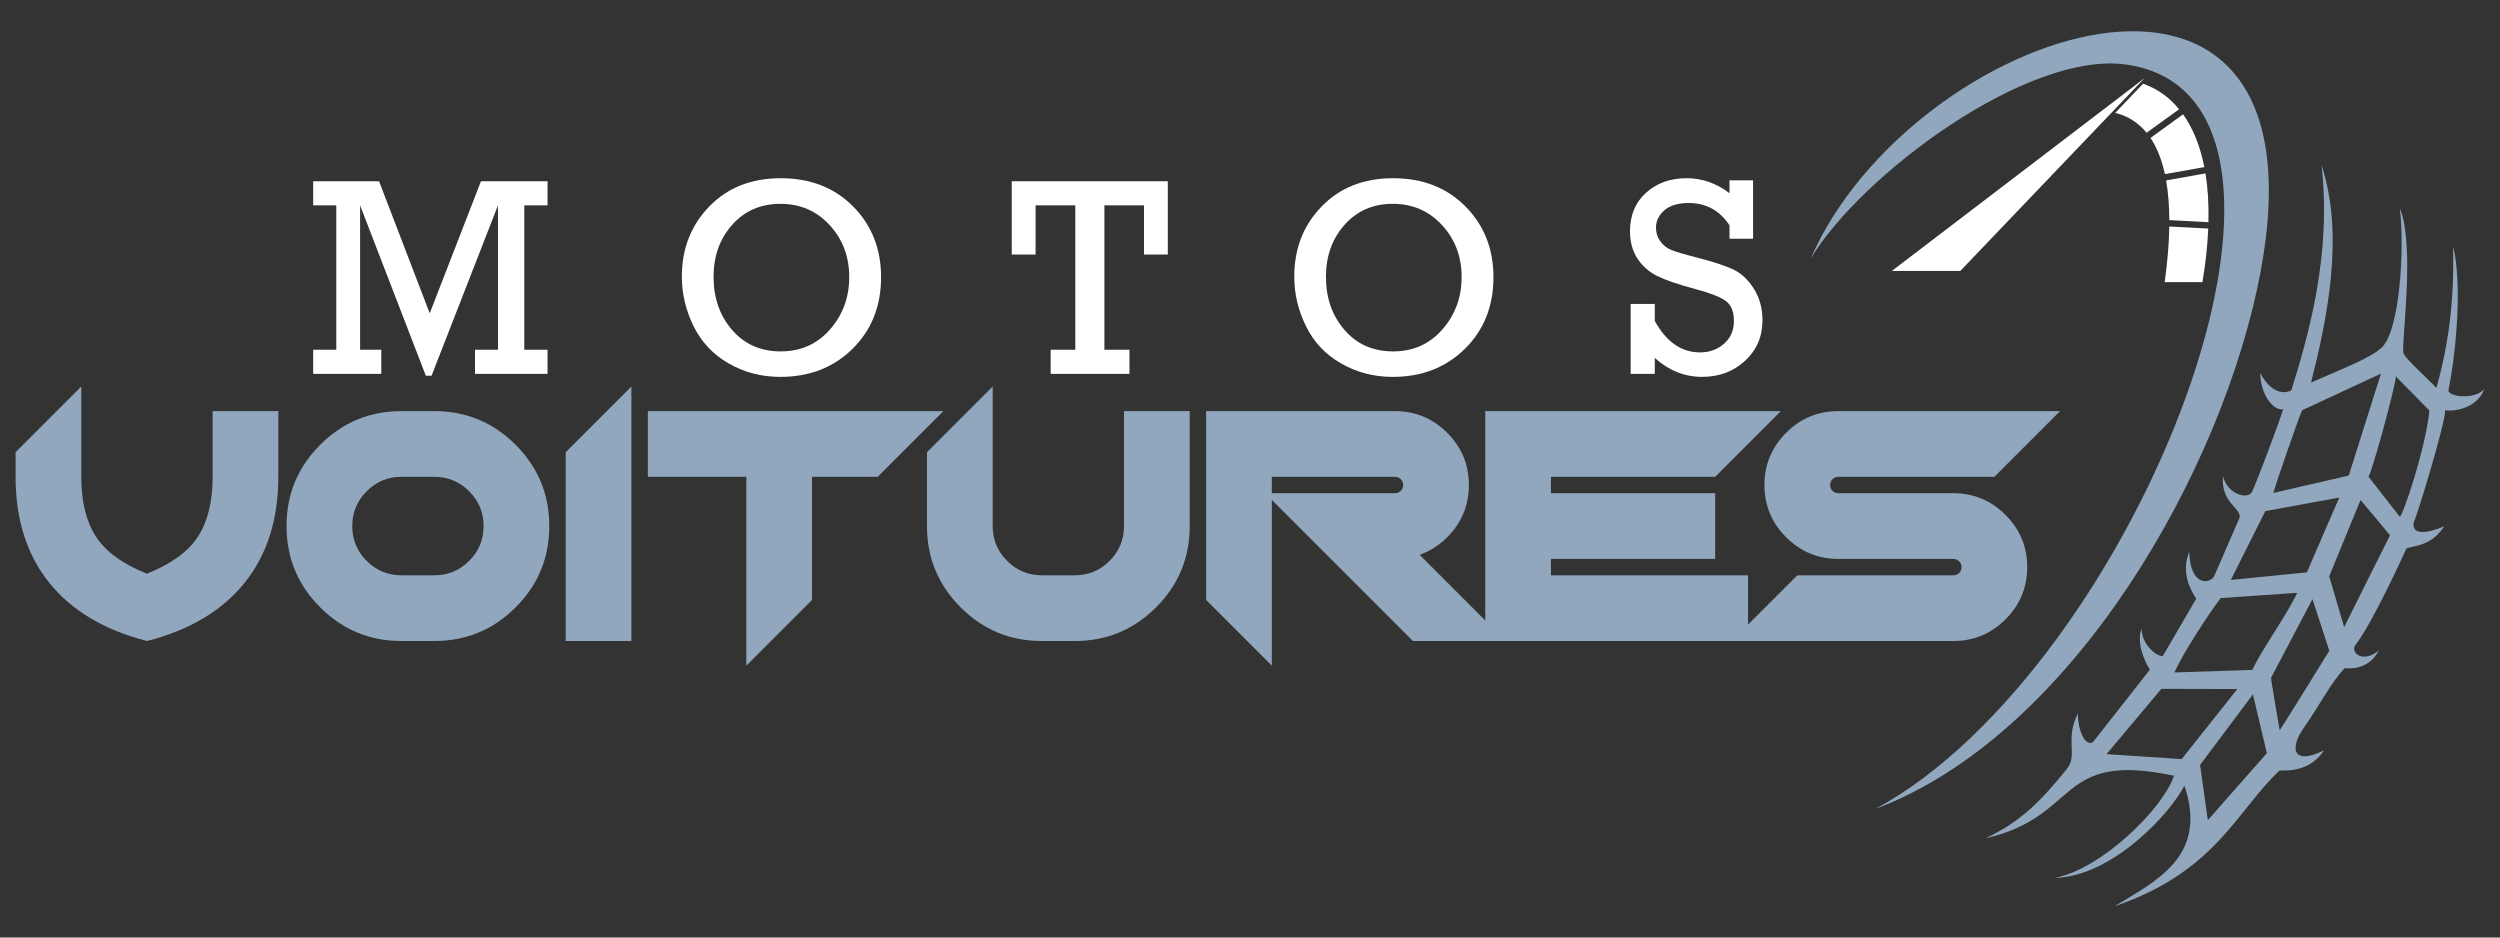 <?xml version="1.0" encoding="utf-8"?>
<!-- Generator: Adobe Illustrator 16.0.0, SVG Export Plug-In . SVG Version: 6.00 Build 0)  -->
<!DOCTYPE svg PUBLIC "-//W3C//DTD SVG 1.1//EN" "http://www.w3.org/Graphics/SVG/1.1/DTD/svg11.dtd">
<svg version="1.1" id="Calque_1" xmlns="http://www.w3.org/2000/svg" xmlns:xlink="http://www.w3.org/1999/xlink" x="0px" y="0px"
	 width="200px" height="75px" viewBox="0 0 200 75" enable-background="new 0 0 200 75" xml:space="preserve">
<rect x="0" y="0" width="200" height="75" fill="#333333" stroke="none"/>
<g>
	<g>
		<g>
			<path fill-rule="evenodd" clip-rule="evenodd" fill="#90A7BE" d="M180.822,29.826c0,1.741,1.044,3.045,1.826,2.918
				c-0.251,0.919-2.161,5.923-2.462,6.562c-0.331,0.71-1.976,0.273-2.354-1.222c-0.171,2.198,1.495,2.533,1.335,3.331l-2.039,4.691
				c-0.359,0.627-1.914,0.804-1.986-1.946c-0.733,1.712,0.228,3.25,0.558,3.732l-2.664,4.573c-0.32,0.142-1.66-0.72-1.719-2.178
				c-0.513,1.533,0.676,3.283,0.676,3.283l-4.553,5.795c-0.655,0.405-1.228-1.044-1.207-2.293c-1.058,2.063,0.007,3.35-0.871,4.43
				c-2.196,2.714-3.737,4.236-6.514,5.561c7.645-1.753,5.586-7.014,15.073-5.004c-0.892,2.663-5.877,7.523-9.551,8.169
				c4.626-0.08,9.315-5.229,10.382-7.38c1.897,5.62-2.19,7.599-5.592,9.651c8.092-2.744,9.764-7.627,13.187-10.844
				c0.095-0.087,2.276,0.344,3.566-1.62c-2.558,1.255-2.699-0.233-1.663-1.726c1.46-2.101,2.276-3.791,3.34-4.86
				c0,0,1.83,0.318,2.711-1.405c-1.277,1.038-2.243,0.185-1.907-0.394c1.403-1.746,4.123-7.775,4.123-7.775
				c0.524-0.21,2.009-0.169,3.014-1.775c0,0-2.672,1.23-2.433-0.32c0.207-0.304,2.63-8.233,2.507-8.97
				c0.51,0.135,2.529-0.036,3.147-1.702c-0.624,0.824-2.737,0.71-2.884,0.138c0.714-3.44,1.075-8.888,0.378-11.519
				c0.104,4.031-0.299,7.647-1.336,11.311c-0.537-0.618-2.533-2.364-2.636-2.801c-0.188-0.751,0.964-8.528-0.287-11.587
				c0.395,3.36-0.017,9.727-1.412,11.115c-0.884,0.883-3.206,1.729-5.692,2.842c1.257-4.961,2.707-11.772,0.834-17.408
				c0.852,7.251-1.124,13.87-2.404,18.016C182.59,31.626,181.545,31.267,180.822,29.826 M181.859,39.436
				c0.14-0.527,2.129-6.32,2.32-6.619l6.296-2.925l-2.574,8.154L181.859,39.436z M191.977,41.333l-2.511-3.218
				c0.178,0.134,2.36-7.882,2.188-8.014l2.699,2.747C194.051,35.871,192.204,41.376,191.977,41.333z M187.14,39.804l-2.592,5.986
				l-6.08,0.605l2.757-5.506L187.14,39.804z M187.531,50.173l-1.194-4.073l2.507-6.1l2.36,2.819
				C191.204,42.819,188.1,49.007,187.531,50.173z M173.964,53.797c0.426-1.126,2.767-4.781,3.698-5.954l6.119-0.417
				c-0.932,1.933-2.78,4.432-3.598,6.168L173.964,53.797z M182.373,58.413c0,0-0.712-4.089-0.688-4.194l3.313-6.288l1.347,4.128
				C186.345,52.059,182.491,58.311,182.373,58.413z M168.523,60.332l4.386-5.225l6.079,0.016l-4.455,5.604L168.523,60.332z
				 M176.625,65.615l-0.618-4.422l4.228-5.646l1.113,4.708L176.625,65.615z"/>
		</g>
		<g>
			<path fill-rule="evenodd" clip-rule="evenodd" fill="#90A7BE" d="M150.041,64.709c15.825-5.956,27.86-27.229,30.813-42.993
				c5.742-30.953-28.019-19.4-36.003-1.022c4.016-6.689,17.411-16.695,25.311-15.521C188.73,7.93,170.867,53.45,150.041,64.709"/>
		</g>
		<g>
			<polygon fill-rule="evenodd" clip-rule="evenodd" fill="#FFFFFF" points="168.968,8.967 171.212,6.62 171.57,6.245 
				171.114,6.594 168.166,8.844 151.349,21.673 156.825,21.673 			"/>
		</g>
		<g>
			<path fill-rule="evenodd" clip-rule="evenodd" fill="#FFFFFF" d="M174.327,8.74c-0.818-1.002-1.805-1.671-2.881-2.042
				l-2.229,2.332c1.043,0.256,1.868,0.805,2.51,1.591L174.327,8.74z M176.346,13.37c-0.343-1.757-0.935-3.151-1.699-4.224
				l-2.605,1.889c0.526,0.783,0.902,1.761,1.151,2.894L176.346,13.37z M176.674,17.776c0.037-1.451-0.049-2.753-0.234-3.903
				l-3.152,0.56c0.17,0.967,0.252,2.032,0.259,3.176L176.674,17.776z M173.176,22.571h3.019c0.26-1.55,0.411-2.978,0.465-4.286
				l-3.116-0.163C173.524,19.508,173.392,21.004,173.176,22.571z"/>
		</g>
	</g>
	<g>
		<g>
			<path fill="#FFFFFF" d="M26.903,27.98V16.429h-1.849v-1.927h5.271l4.053,10.56l4.098-10.56h5.327v1.927h-1.86V27.98h1.86v1.928
				H38V27.98h1.838V16.429l-5.315,13.632h-0.455l-5.26-13.632V27.98h1.695v1.928h-5.449V27.98H26.903z"/>
			<path fill="#FFFFFF" d="M54.548,22.132c0-2.236,0.731-4.108,2.194-5.615c1.461-1.506,3.366-2.259,5.715-2.259
				c2.37,0,4.299,0.753,5.792,2.259c1.492,1.507,2.237,3.392,2.237,5.661c0,2.31-0.759,4.217-2.275,5.719
				c-1.518,1.503-3.447,2.254-5.787,2.254c-1.491,0-2.863-0.354-4.115-1.068c-1.251-0.713-2.191-1.706-2.818-2.979
				C54.863,24.829,54.548,23.506,54.548,22.132z M57.085,22.145c0,1.69,0.495,3.109,1.484,4.252c0.99,1.146,2.289,1.715,3.898,1.715
				c1.596,0,2.906-0.584,3.932-1.754c1.026-1.169,1.54-2.567,1.54-4.193c0-1.639-0.523-3.024-1.568-4.158
				c-1.044-1.133-2.357-1.7-3.937-1.7c-1.573,0-2.858,0.556-3.854,1.672C57.583,19.094,57.085,20.482,57.085,22.145z"/>
			<path fill="#FFFFFF" d="M86.025,27.98V16.429h-3.178v3.932h-1.906v-5.859h12.484v5.859H91.52v-3.932h-3.168V27.98h2.005v1.928
				h-6.303V27.98H86.025z"/>
			<path fill="#FFFFFF" d="M103.541,22.132c0-2.236,0.726-4.108,2.192-5.615c1.459-1.506,3.364-2.259,5.71-2.259
				c2.372,0,4.302,0.753,5.795,2.259c1.491,1.507,2.238,3.392,2.238,5.661c0,2.31-0.759,4.217-2.275,5.719
				c-1.521,1.503-3.449,2.254-5.787,2.254c-1.493,0-2.864-0.354-4.114-1.068c-1.256-0.713-2.191-1.706-2.816-2.979
				C103.851,24.829,103.541,23.506,103.541,22.132z M106.076,22.145c0,1.69,0.493,3.109,1.485,4.252
				c0.987,1.146,2.286,1.715,3.897,1.715c1.593,0,2.903-0.584,3.93-1.754c1.025-1.169,1.542-2.567,1.542-4.193
				c0-1.639-0.524-3.024-1.568-4.158c-1.047-1.133-2.359-1.7-3.938-1.7c-1.573,0-2.858,0.556-3.853,1.672
				C106.573,19.094,106.076,20.482,106.076,22.145z"/>
			<path fill="#FFFFFF" d="M130.453,29.908v-5.595h1.93v1.363c0.92,1.676,2.13,2.515,3.621,2.515c0.76,0,1.4-0.232,1.927-0.699
				c0.522-0.463,0.783-1.073,0.783-1.826c0-0.733-0.214-1.257-0.64-1.579c-0.428-0.322-1.237-0.64-2.427-0.958
				c-1.382-0.369-2.403-0.719-3.065-1.047c-0.666-0.33-1.197-0.797-1.593-1.406c-0.392-0.609-0.59-1.331-0.59-2.167
				c0-1.29,0.429-2.323,1.289-3.094c0.859-0.772,1.939-1.158,3.24-1.158c1.232,0,2.379,0.399,3.432,1.196v-1.029h1.885v4.673h-1.885
				v-1.074c-0.786-1.189-1.877-1.783-3.267-1.783c-0.841,0-1.484,0.194-1.938,0.581c-0.451,0.387-0.677,0.852-0.677,1.391
				c0,0.414,0.116,0.776,0.344,1.091c0.23,0.314,0.522,0.544,0.876,0.692c0.353,0.147,1.052,0.354,2.095,0.619
				c1.357,0.352,2.344,0.683,2.957,0.989c0.611,0.307,1.139,0.819,1.582,1.535c0.443,0.717,0.666,1.54,0.666,2.47
				c0,1.315-0.465,2.4-1.392,3.256c-0.926,0.856-2.073,1.286-3.439,1.286c-1.399,0-2.665-0.506-3.785-1.517v1.274H130.453z"/>
		</g>
		<g>
			<g>
				<path fill="#90A7BE" d="M1.247,38.145v-1.971l5.256-5.256v7.228c0,1.961,0.384,3.547,1.155,4.755
					c0.77,1.208,2.136,2.208,4.099,2.996c1.961-0.788,3.328-1.788,4.099-2.996c0.77-1.208,1.155-2.794,1.155-4.755V32.89h5.255
					v5.255c0,3.416-0.897,6.239-2.694,8.474c-1.794,2.23-4.4,3.788-7.815,4.662c-3.416-0.874-6.023-2.432-7.816-4.662
					C2.144,44.384,1.247,41.561,1.247,38.145z"/>
				<path fill="#90A7BE" d="M32.119,51.281c-2.54,0-4.707-0.897-6.503-2.693c-1.795-1.793-2.693-3.964-2.693-6.503
					s0.898-4.708,2.693-6.502c1.796-1.797,3.963-2.693,6.503-2.693h2.627c2.541,0,4.708,0.896,6.503,2.693
					c1.796,1.794,2.693,3.963,2.693,6.502s-0.897,4.71-2.693,6.503c-1.795,1.796-3.963,2.693-6.503,2.693H32.119z M32.119,38.145
					c-1.087,0-2.015,0.385-2.785,1.158c-0.771,0.768-1.155,1.696-1.155,2.782c0,1.087,0.384,2.016,1.155,2.786
					c0.77,0.771,1.698,1.154,2.785,1.154h2.627c1.087,0,2.015-0.384,2.787-1.154c0.769-0.771,1.155-1.699,1.155-2.786
					c0-1.086-0.386-2.015-1.155-2.782c-0.771-0.772-1.7-1.158-2.787-1.158H32.119z"/>
				<path fill="#90A7BE" d="M50.512,51.281h-5.255V36.174l5.255-5.256V51.281z"/>
				<path fill="#90A7BE" d="M75.47,32.89l-5.254,5.255h-5.254v9.852l-5.256,5.255V38.145h-7.881V32.89H75.47z"/>
				<path fill="#90A7BE" d="M74.158,42.085v-5.911l5.255-5.256v11.167c0,1.087,0.385,2.016,1.155,2.786
					c0.771,0.771,1.699,1.154,2.786,1.154h2.628c1.085,0,2.014-0.384,2.784-1.154c0.771-0.771,1.156-1.699,1.156-2.786V32.89h5.255
					v9.195c0,2.539-0.896,4.71-2.694,6.503c-1.794,1.796-3.963,2.693-6.501,2.693h-2.628c-2.54,0-4.709-0.897-6.503-2.693
					C75.055,46.795,74.158,44.624,74.158,42.085z"/>
				<path fill="#90A7BE" d="M111.601,32.89c1.625,0,3.02,0.578,4.175,1.735c1.158,1.156,1.733,2.547,1.733,4.176
					c0,1.63-0.575,3.024-1.733,4.177c-0.657,0.66-1.396,1.126-2.206,1.406l6.893,6.897h-7.431l-11.286-11.284v13.255l-5.255-5.255
					V32.89H111.601z M101.745,38.145v1.312h9.855c0.178,0,0.339-0.063,0.462-0.188c0.127-0.128,0.191-0.285,0.191-0.468
					c0-0.182-0.064-0.339-0.191-0.467c-0.123-0.125-0.284-0.189-0.462-0.189H101.745z"/>
				<path fill="#90A7BE" d="M124.076,46.025h15.768v5.256H118.82V32.89h23.648l-5.254,5.255h-13.139v1.312h13.139v5.256h-13.139
					V46.025z"/>
				<path fill="#90A7BE" d="M164.804,32.89l-5.256,5.255h-12.479c-0.184,0-0.341,0.063-0.465,0.189
					c-0.129,0.127-0.193,0.285-0.193,0.467c0,0.183,0.064,0.34,0.193,0.468c0.124,0.125,0.281,0.188,0.465,0.188h9.195
					c1.629,0,3.021,0.579,4.176,1.735c1.157,1.156,1.736,2.549,1.736,4.178c0,1.63-0.579,3.021-1.736,4.177
					c-1.155,1.155-2.547,1.734-4.176,1.734h-17.733l5.253-5.256h12.48c0.185,0,0.339-0.061,0.466-0.188
					c0.129-0.127,0.192-0.282,0.192-0.467c0-0.183-0.063-0.339-0.192-0.465c-0.127-0.128-0.281-0.192-0.466-0.192h-9.195
					c-1.629,0-3.024-0.577-4.179-1.735c-1.156-1.152-1.734-2.547-1.734-4.177c0-1.629,0.578-3.02,1.734-4.176
					c1.154-1.157,2.55-1.735,4.179-1.735H164.804z"/>
			</g>
		</g>
	</g>
</g>
</svg>
